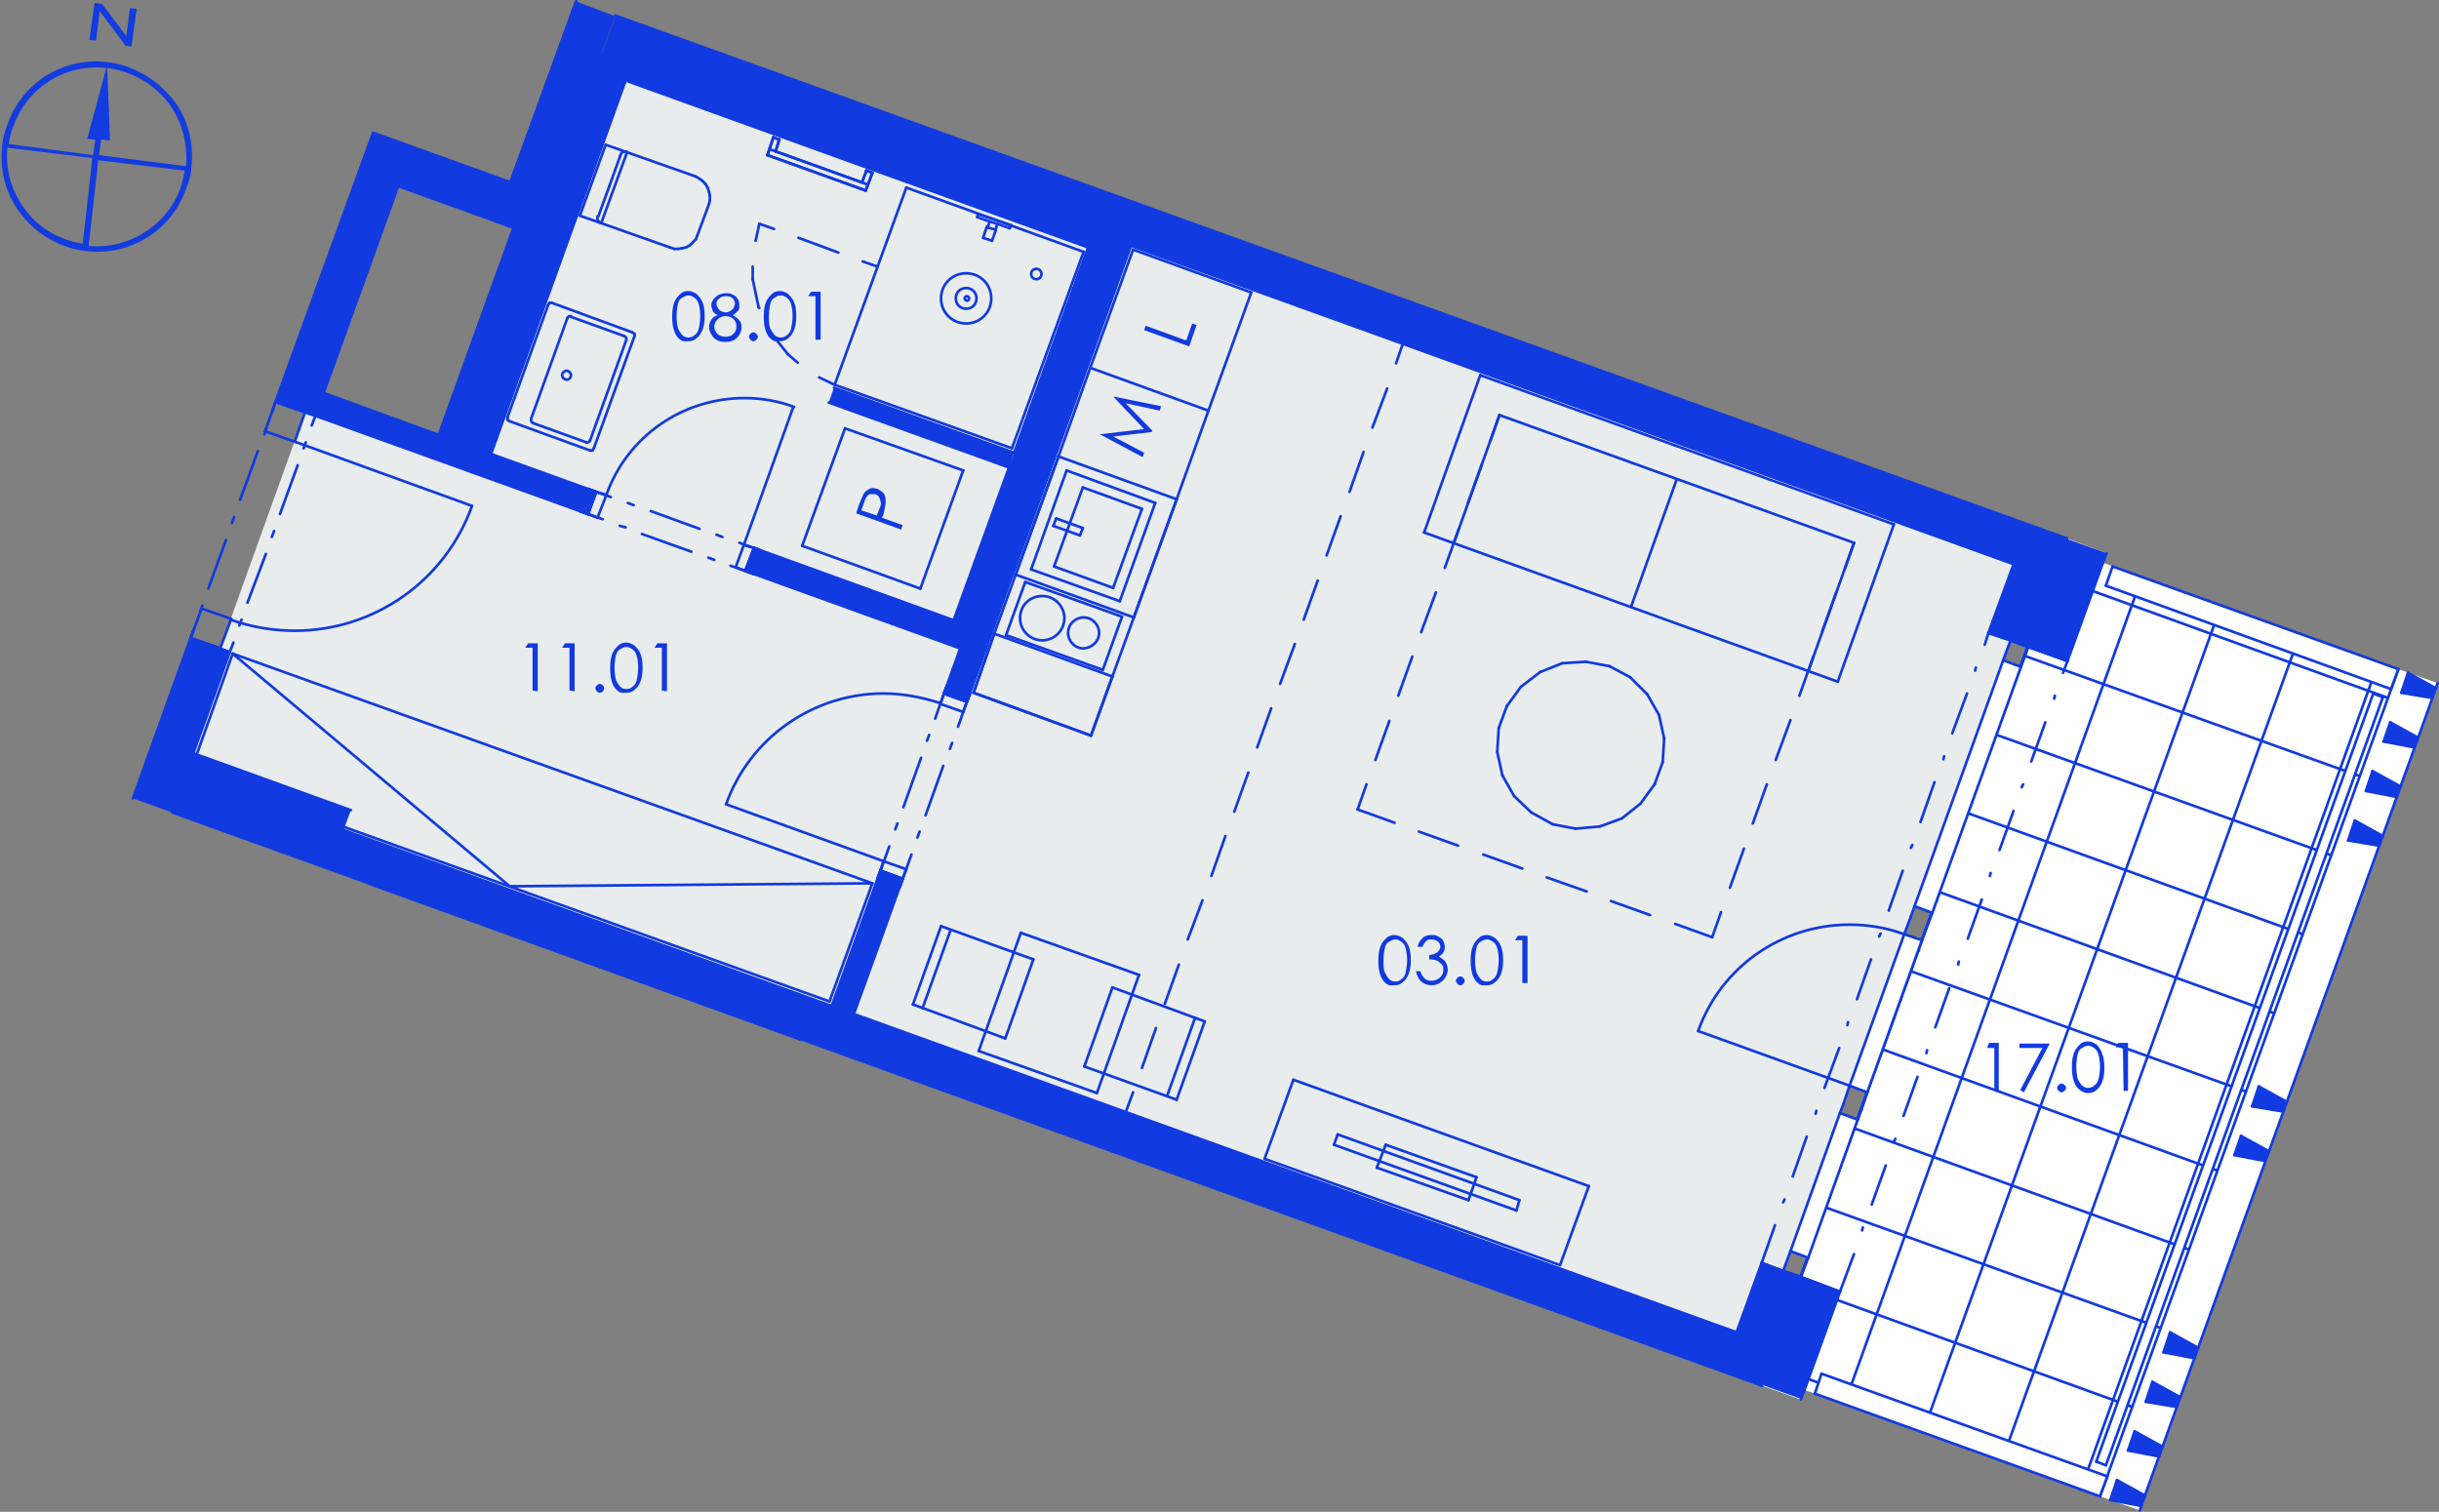 <?xml version="1.0" encoding="utf-8"?>
<!-- Generator: Adobe Illustrator 28.0.0, SVG Export Plug-In . SVG Version: 6.00 Build 0)  -->
<svg version="1.1" id="Layer_1" xmlns="http://www.w3.org/2000/svg" xmlns:xlink="http://www.w3.org/1999/xlink" x="0px" y="0px"
	 viewBox="0 0 330.2 204.7" style="enable-background:new 0 0 330.2 204.7;" xml:space="preserve">
<rect x="0" y="0" width="330.2" height="204.7" fill="#808080" stroke="none"/>
<style type="text/css">
	.st0{fill-rule:evenodd;clip-rule:evenodd;fill:#FFFFFF;}
	.st1{fill-rule:evenodd;clip-rule:evenodd;fill:#D5D5D5;}
	.st2{fill:none;stroke:#113AE0;stroke-width:0.36;stroke-linecap:round;stroke-linejoin:round;stroke-miterlimit:10;}
	.st3{fill-rule:evenodd;clip-rule:evenodd;fill:#E9ECED;}
	.st4{fill-rule:evenodd;clip-rule:evenodd;fill:#113AE0;}
	.st5{fill:#123BE0;}
</style>
<g>
	<polyline class="st0" points="42.7,56.3 130,87.8 112.6,136.2 46.6,112.4 47.5,109.7 26.2,102 42.7,56.3 	"/>
	<polyline class="st1" points="50.5,18 69.1,24.7 50.5,18 	"/>
	<polyline class="st1" points="69.1,24.7 76.1,5.5 78,0.2 69.1,24.7 	"/>
	<line class="st2" x1="78" y1="0.2" x2="69.1" y2="24.7"/>
	<line class="st2" x1="69.1" y1="24.7" x2="50.5" y2="18"/>
	<polyline class="st0" points="111.6,141.9 111.6,141.9 233.2,185.7 111.6,141.9 	"/>
	<polyline class="st0" points="84.7,10.9 147.3,33.5 137.3,61.3 112.9,52.5 112.2,54.5 136.6,63.3 129.1,84 66.5,61.4 84.7,10.9 	
		"/>
	<polyline class="st0" points="153.1,33.3 272.6,76.4 269.2,85.7 272.2,86.7 241.4,172.1 238.5,171 235.1,180.4 115.6,137.3 
		153.1,33.3 	"/>
	<polyline class="st0" points="284.7,76.2 285.2,74.9 284.7,76.2 	"/>
	<polyline class="st0" points="243.8,189.5 244.3,188.2 243.8,189.5 	"/>
	<polyline class="st0" points="245.3,185.5 283.7,78.9 321.1,92.3 282.6,199 245.3,185.5 	"/>
	<polyline class="st3" points="235.1,180.4 25.2,104.7 31.1,88.3 29.8,87.8 41.3,55.8 61.3,63 72.5,32 75.2,32.9 84.1,8.4 
		272.6,76.4 269.2,85.7 272.2,86.7 241.4,172.1 238.5,171 235.1,180.4 	"/>
	<line class="st2" x1="279.8" y1="72.9" x2="238.5" y2="187.6"/>
	<line class="st2" x1="279.8" y1="72.9" x2="238.5" y2="187.6"/>
	<line class="st2" x1="279.8" y1="72.9" x2="238.5" y2="187.6"/>
	<line class="st2" x1="279.8" y1="72.9" x2="238.5" y2="187.6"/>
	<line class="st2" x1="279.8" y1="72.9" x2="238.5" y2="187.6"/>
	<polyline class="st0" points="238.5,187.6 279.8,72.9 285.2,74.9 284.7,76.2 324.7,90.6 284.3,202.6 244.3,188.2 243.8,189.5 
		238.5,187.6 	"/>
	<g>
		<line class="st2" x1="239.5" y1="184.8" x2="284.9" y2="201.2"/>
		<line class="st2" x1="243.4" y1="174.1" x2="288.7" y2="190.5"/>
		<line class="st2" x1="247.2" y1="163.5" x2="292.5" y2="179.8"/>
		<line class="st2" x1="251.1" y1="152.8" x2="296.4" y2="169.2"/>
		<line class="st2" x1="254.9" y1="142.1" x2="300.2" y2="158.5"/>
		<line class="st2" x1="258.7" y1="131.5" x2="304.1" y2="147.8"/>
		<line class="st2" x1="262.6" y1="120.8" x2="307.9" y2="137.2"/>
		<line class="st2" x1="266.4" y1="110.1" x2="311.8" y2="126.5"/>
		<line class="st2" x1="270.3" y1="99.5" x2="315.6" y2="115.8"/>
		<line class="st2" x1="274.1" y1="88.8" x2="319.5" y2="105.1"/>
		<line class="st2" x1="278" y1="78.1" x2="323.3" y2="94.5"/>
		<line class="st2" x1="281.7" y1="201.7" x2="322" y2="89.7"/>
		<line class="st2" x1="271" y1="197.8" x2="311.4" y2="85.8"/>
		<line class="st2" x1="260.3" y1="194" x2="300.7" y2="82"/>
		<line class="st2" x1="249.7" y1="190.1" x2="290" y2="78.1"/>
		<line class="st2" x1="238.5" y1="187.6" x2="279.8" y2="72.9"/>
	</g>
	<line class="st2" x1="279" y1="75.3" x2="279" y2="75.3"/>
	<line class="st2" x1="276.6" y1="82" x2="276.6" y2="82"/>
	<line class="st2" x1="274.2" y1="88.7" x2="274.2" y2="88.7"/>
	<line class="st2" x1="271.8" y1="95.3" x2="271.8" y2="95.3"/>
	<line class="st2" x1="269.4" y1="102" x2="269.4" y2="102"/>
	<line class="st2" x1="267" y1="108.7" x2="267" y2="108.7"/>
	<line class="st2" x1="264.6" y1="115.3" x2="264.6" y2="115.3"/>
	<line class="st2" x1="262.2" y1="122" x2="262.2" y2="122"/>
	<line class="st2" x1="259.8" y1="128.7" x2="259.8" y2="128.7"/>
	<line class="st2" x1="257.4" y1="135.3" x2="257.4" y2="135.3"/>
	<line class="st2" x1="254.9" y1="142" x2="254.9" y2="142"/>
	<line class="st2" x1="252.5" y1="148.7" x2="252.5" y2="148.7"/>
	<line class="st2" x1="250.1" y1="155.3" x2="250.1" y2="155.3"/>
	<line class="st2" x1="247.7" y1="162" x2="247.7" y2="162"/>
	<line class="st2" x1="245.3" y1="168.7" x2="245.3" y2="168.7"/>
	<line class="st2" x1="242.9" y1="175.3" x2="242.9" y2="175.3"/>
	<line class="st2" x1="240.5" y1="182" x2="240.5" y2="182"/>
	<line class="st2" x1="285.9" y1="198.4" x2="285.9" y2="198.4"/>
	<line class="st2" x1="288.3" y1="191.7" x2="288.3" y2="191.7"/>
	<line class="st2" x1="290.7" y1="185" x2="290.7" y2="185"/>
	<line class="st2" x1="293.1" y1="178.4" x2="293.1" y2="178.4"/>
	<line class="st2" x1="295.5" y1="171.7" x2="295.5" y2="171.7"/>
	<line class="st2" x1="297.9" y1="165" x2="297.9" y2="165"/>
	<line class="st2" x1="300.3" y1="158.4" x2="300.3" y2="158.4"/>
	<line class="st2" x1="302.7" y1="151.7" x2="302.7" y2="151.7"/>
	<line class="st2" x1="305.1" y1="145" x2="305.1" y2="145"/>
	<line class="st2" x1="307.5" y1="138.3" x2="307.5" y2="138.3"/>
	<line class="st2" x1="309.9" y1="131.7" x2="309.9" y2="131.7"/>
	<line class="st2" x1="312.3" y1="125" x2="312.3" y2="125"/>
	<line class="st2" x1="314.7" y1="118.4" x2="314.7" y2="118.4"/>
	<line class="st2" x1="317.1" y1="111.7" x2="317.1" y2="111.7"/>
	<line class="st2" x1="319.5" y1="105" x2="319.5" y2="105"/>
	<line class="st2" x1="321.9" y1="98.3" x2="321.9" y2="98.3"/>
	<line class="st2" x1="324.3" y1="91.7" x2="324.3" y2="91.7"/>
	<line class="st2" x1="81.4" y1="7.4" x2="277.9" y2="78.3"/>
	<line class="st2" x1="279.8" y1="72.9" x2="83.3" y2="2.1"/>
	<line class="st2" x1="23.3" y1="110" x2="238.5" y2="187.6"/>
	<line class="st2" x1="240.4" y1="182.3" x2="25.2" y2="104.7"/>
	<line class="st2" x1="50.5" y1="18" x2="55.8" y2="19.9"/>
	<line class="st2" x1="42.7" y1="56.3" x2="41.3" y2="55.8"/>
	<line class="st2" x1="41.3" y1="55.8" x2="37.3" y2="54.4"/>
	<line class="st2" x1="31.1" y1="88.3" x2="29.8" y2="87.8"/>
	<line class="st2" x1="29.8" y1="87.8" x2="25.8" y2="86.4"/>
	<line class="st2" x1="25.2" y1="104.7" x2="31.1" y2="88.3"/>
	<line class="st2" x1="42.7" y1="56.3" x2="53.9" y2="25.2"/>
	<line class="st2" x1="50.5" y1="18" x2="37.3" y2="54.4"/>
	<line class="st2" x1="19.9" y1="102.8" x2="18" y2="108.1"/>
	<line class="st2" x1="25.8" y1="86.4" x2="19.9" y2="102.8"/>
	<line class="st2" x1="31.1" y1="88.3" x2="31.6" y2="87"/>
	<line class="st2" x1="32.4" y1="84.7" x2="32.7" y2="83.9"/>
	<line class="st2" x1="33.5" y1="81.6" x2="36" y2="75"/>
	<line class="st2" x1="36.8" y1="72.7" x2="37.1" y2="71.9"/>
	<line class="st2" x1="37.9" y1="69.6" x2="40.3" y2="63"/>
	<line class="st2" x1="41.1" y1="60.7" x2="41.4" y2="59.9"/>
	<line class="st2" x1="42.2" y1="57.6" x2="42.7" y2="56.3"/>
	<line class="st2" x1="25.8" y1="86.4" x2="26.3" y2="85.1"/>
	<line class="st2" x1="27.1" y1="82.8" x2="27.4" y2="82"/>
	<line class="st2" x1="28.2" y1="79.7" x2="30.6" y2="73.1"/>
	<line class="st2" x1="31.4" y1="70.8" x2="31.7" y2="70"/>
	<line class="st2" x1="32.5" y1="67.7" x2="34.9" y2="61.1"/>
	<line class="st2" x1="35.8" y1="58.8" x2="36" y2="58"/>
	<line class="st2" x1="36.9" y1="55.7" x2="37.3" y2="54.4"/>
	<g>
		<path class="st2" d="M63.9,68.5c-3.6,10.1-13.2,16.9-24,16.9c-2.9,0-5.9-0.5-8.7-1.5"/>
	</g>
	<line class="st2" x1="25.8" y1="86.4" x2="27.3" y2="82.4"/>
	<line class="st2" x1="27.3" y1="82.4" x2="31.3" y2="83.8"/>
	<line class="st2" x1="31.3" y1="83.8" x2="29.8" y2="87.8"/>
	<line class="st2" x1="29.8" y1="87.8" x2="25.8" y2="86.4"/>
	<line class="st2" x1="41.3" y1="55.8" x2="39.9" y2="59.8"/>
	<line class="st2" x1="39.9" y1="59.8" x2="35.9" y2="58.4"/>
	<line class="st2" x1="35.9" y1="58.4" x2="37.3" y2="54.4"/>
	<line class="st2" x1="37.3" y1="54.4" x2="41.3" y2="55.8"/>
	<line class="st2" x1="39.9" y1="59.8" x2="63.9" y2="68.5"/>
	<line class="st2" x1="29.8" y1="87.8" x2="25.8" y2="86.4"/>
	<line class="st2" x1="29.8" y1="87.8" x2="25.8" y2="86.4"/>
	<line class="st2" x1="31.1" y1="88.3" x2="29.8" y2="87.8"/>
	<line class="st2" x1="41.3" y1="55.8" x2="37.3" y2="54.4"/>
	<line class="st2" x1="41.3" y1="55.8" x2="37.3" y2="54.4"/>
	<line class="st2" x1="42.7" y1="56.3" x2="41.3" y2="55.8"/>
	<line class="st2" x1="238.5" y1="187.6" x2="243.8" y2="172.9"/>
	<line class="st2" x1="274.6" y1="87.6" x2="279.8" y2="72.9"/>
	<line class="st2" x1="272.2" y1="86.7" x2="269.2" y2="85.7"/>
	<line class="st2" x1="279.9" y1="89.5" x2="274.6" y2="87.6"/>
	<line class="st2" x1="274.6" y1="87.6" x2="272.2" y2="86.7"/>
	<line class="st2" x1="241.4" y1="172.1" x2="238.5" y2="171"/>
	<line class="st2" x1="249.1" y1="174.9" x2="243.8" y2="172.9"/>
	<line class="st2" x1="243.8" y1="172.9" x2="241.4" y2="172.1"/>
	<line class="st2" x1="243.8" y1="189.5" x2="244.3" y2="188.2"/>
	<line class="st2" x1="244.3" y1="188.2" x2="249.1" y2="174.9"/>
	<line class="st2" x1="279.9" y1="89.5" x2="284.7" y2="76.2"/>
	<line class="st2" x1="284.7" y1="76.2" x2="285.2" y2="74.9"/>
	<line class="st2" x1="272.6" y1="76.4" x2="269.2" y2="85.7"/>
	<line class="st2" x1="238.5" y1="171" x2="235.1" y2="180.4"/>
	<line class="st2" x1="249.1" y1="174.9" x2="251" y2="169.8"/>
	<line class="st2" x1="252.1" y1="166.6" x2="252.2" y2="166.2"/>
	<line class="st2" x1="253.4" y1="163.1" x2="255.3" y2="157.8"/>
	<line class="st2" x1="256.4" y1="154.6" x2="256.6" y2="154.2"/>
	<line class="st2" x1="257.7" y1="151.1" x2="259.6" y2="145.8"/>
	<line class="st2" x1="260.8" y1="142.6" x2="260.9" y2="142.2"/>
	<line class="st2" x1="262" y1="139.1" x2="263.9" y2="133.8"/>
	<line class="st2" x1="265.1" y1="130.6" x2="265.2" y2="130.2"/>
	<line class="st2" x1="266.4" y1="127.1" x2="268.3" y2="121.8"/>
	<line class="st2" x1="269.4" y1="118.6" x2="269.5" y2="118.2"/>
	<line class="st2" x1="270.7" y1="115.1" x2="272.6" y2="109.8"/>
	<line class="st2" x1="273.7" y1="106.6" x2="273.9" y2="106.2"/>
	<line class="st2" x1="275" y1="103.1" x2="276.9" y2="97.8"/>
	<line class="st2" x1="278.1" y1="94.6" x2="278.2" y2="94.2"/>
	<line class="st2" x1="279.3" y1="91.1" x2="279.9" y2="89.5"/>
	<line class="st2" x1="238.5" y1="171" x2="240.3" y2="165.9"/>
	<line class="st2" x1="241.4" y1="162.8" x2="241.6" y2="162.4"/>
	<line class="st2" x1="242.7" y1="159.3" x2="244.6" y2="153.9"/>
	<line class="st2" x1="245.8" y1="150.8" x2="245.9" y2="150.4"/>
	<line class="st2" x1="247" y1="147.3" x2="249" y2="141.9"/>
	<line class="st2" x1="250.1" y1="138.8" x2="250.2" y2="138.4"/>
	<line class="st2" x1="251.4" y1="135.3" x2="253.3" y2="129.9"/>
	<line class="st2" x1="254.4" y1="126.8" x2="254.6" y2="126.4"/>
	<line class="st2" x1="255.7" y1="123.3" x2="257.6" y2="117.9"/>
	<line class="st2" x1="258.7" y1="114.8" x2="258.9" y2="114.4"/>
	<line class="st2" x1="260" y1="111.3" x2="261.9" y2="105.9"/>
	<line class="st2" x1="263.1" y1="102.8" x2="263.2" y2="102.4"/>
	<line class="st2" x1="264.3" y1="99.3" x2="266.3" y2="93.9"/>
	<line class="st2" x1="267.4" y1="90.8" x2="267.5" y2="90.4"/>
	<line class="st2" x1="268.7" y1="87.3" x2="269.2" y2="85.7"/>
	<polyline class="st0" points="242.4,169.4 244.8,170.3 251.5,151.6 249.1,150.7 242.4,169.4 	"/>
	<polyline class="st0" points="250.4,147 252.8,147.9 260.2,127.3 257.8,126.5 250.4,147 	"/>
	<polyline class="st0" points="259.2,122.7 261.6,123.6 273.6,90.3 271.2,89.4 259.2,122.7 	"/>
	<line class="st2" x1="241.4" y1="172.1" x2="242.4" y2="169.4"/>
	<line class="st2" x1="242.4" y1="169.4" x2="244.8" y2="170.3"/>
	<line class="st2" x1="244.8" y1="170.3" x2="243.8" y2="172.9"/>
	<line class="st2" x1="252" y1="150.3" x2="251.5" y2="151.6"/>
	<line class="st2" x1="251.5" y1="151.6" x2="249.1" y2="150.7"/>
	<line class="st2" x1="249.1" y1="150.7" x2="249.6" y2="149.4"/>
	<line class="st2" x1="242.4" y1="169.4" x2="249.1" y2="150.7"/>
	<line class="st2" x1="251.5" y1="151.6" x2="244.8" y2="170.3"/>
	<line class="st2" x1="249.6" y1="149.4" x2="250.4" y2="147"/>
	<line class="st2" x1="250.4" y1="147" x2="252.8" y2="147.9"/>
	<line class="st2" x1="252.8" y1="147.9" x2="252" y2="150.3"/>
	<line class="st2" x1="261.1" y1="124.9" x2="260.2" y2="127.3"/>
	<line class="st2" x1="260.2" y1="127.3" x2="257.8" y2="126.5"/>
	<line class="st2" x1="257.8" y1="126.5" x2="258.7" y2="124.1"/>
	<line class="st2" x1="250.4" y1="147" x2="257.8" y2="126.5"/>
	<line class="st2" x1="260.2" y1="127.3" x2="252.8" y2="147.9"/>
	<line class="st2" x1="250.4" y1="147" x2="229.9" y2="139.6"/>
	<line class="st2" x1="258.7" y1="124.1" x2="259.2" y2="122.7"/>
	<line class="st2" x1="259.2" y1="122.7" x2="261.6" y2="123.6"/>
	<line class="st2" x1="261.6" y1="123.6" x2="261.1" y2="124.9"/>
	<line class="st2" x1="274.6" y1="87.6" x2="273.6" y2="90.3"/>
	<line class="st2" x1="273.6" y1="90.3" x2="271.2" y2="89.4"/>
	<line class="st2" x1="271.2" y1="89.4" x2="272.2" y2="86.7"/>
	<line class="st2" x1="259.2" y1="122.7" x2="271.2" y2="89.4"/>
	<line class="st2" x1="273.6" y1="90.3" x2="261.6" y2="123.6"/>
	<g>
		<path class="st2" d="M229.9,139.6c3.1-8.7,11.3-14.4,20.5-14.4c2.5,0,5,0.4,7.4,1.3"/>
	</g>
	<line class="st2" x1="243.8" y1="172.9" x2="241.4" y2="172.1"/>
	<line class="st2" x1="243.8" y1="172.9" x2="241.4" y2="172.1"/>
	<line class="st2" x1="249.1" y1="174.9" x2="243.8" y2="172.9"/>
	<line class="st2" x1="241.4" y1="172.1" x2="238.5" y2="171"/>
	<line class="st2" x1="274.6" y1="87.6" x2="272.2" y2="86.7"/>
	<line class="st2" x1="274.6" y1="87.6" x2="272.2" y2="86.7"/>
	<line class="st2" x1="279.9" y1="89.5" x2="274.6" y2="87.6"/>
	<line class="st2" x1="272.2" y1="86.7" x2="269.2" y2="85.7"/>
	<polyline class="st0" points="284.3,202.6 324.7,90.6 330,92.5 328.6,96.5 290.6,201.9 289.7,204.5 284.3,202.6 	"/>
	<line class="st2" x1="324.7" y1="90.6" x2="284.3" y2="202.6"/>
	<line class="st2" x1="289.7" y1="204.5" x2="290.6" y2="201.9"/>
	<line class="st2" x1="290.6" y1="201.9" x2="328.6" y2="96.5"/>
	<line class="st2" x1="328.6" y1="96.5" x2="330" y2="92.5"/>
	<line class="st2" x1="122.2" y1="119" x2="121.8" y2="120.1"/>
	<line class="st2" x1="119.2" y1="117.9" x2="118.8" y2="119"/>
	<line class="st2" x1="119.2" y1="117.9" x2="122.2" y2="119"/>
	<line class="st2" x1="130.9" y1="95" x2="131.3" y2="94"/>
	<line class="st2" x1="127.8" y1="93.9" x2="128.2" y2="92.9"/>
	<line class="st2" x1="127.8" y1="93.9" x2="130.9" y2="95"/>
	<line class="st2" x1="150.1" y1="32.2" x2="131.1" y2="84.7"/>
	<line class="st2" x1="130" y1="87.8" x2="127.8" y2="93.9"/>
	<line class="st2" x1="119.2" y1="117.9" x2="112.6" y2="136.2"/>
	<line class="st2" x1="115.6" y1="137.3" x2="122.2" y2="119"/>
	<line class="st2" x1="130.9" y1="95" x2="153.1" y2="33.3"/>
	<line class="st2" x1="127.8" y1="93.9" x2="126.6" y2="97.3"/>
	<line class="st2" x1="125.8" y1="99.5" x2="125.5" y2="100.3"/>
	<line class="st2" x1="124.7" y1="102.6" x2="122.3" y2="109.3"/>
	<line class="st2" x1="121.5" y1="111.5" x2="121.2" y2="112.3"/>
	<line class="st2" x1="120.4" y1="114.6" x2="119.2" y2="117.9"/>
	<line class="st2" x1="130.9" y1="95" x2="129.7" y2="98.4"/>
	<line class="st2" x1="128.9" y1="100.6" x2="128.6" y2="101.4"/>
	<line class="st2" x1="127.7" y1="103.7" x2="125.3" y2="110.4"/>
	<line class="st2" x1="124.5" y1="112.6" x2="124.2" y2="113.4"/>
	<line class="st2" x1="123.4" y1="115.7" x2="122.2" y2="119"/>
	<g>
		<path class="st2" d="M98.3,108.9c3.2-9,11.8-15,21.3-15c2.6,0,5.2,0.5,7.7,1.3"/>
	</g>
	<line class="st2" x1="130.9" y1="95" x2="130.4" y2="96.4"/>
	<line class="st2" x1="130.4" y1="96.4" x2="127.3" y2="95.3"/>
	<line class="st2" x1="127.3" y1="95.3" x2="127.8" y2="93.9"/>
	<line class="st2" x1="127.8" y1="93.9" x2="130.9" y2="95"/>
	<line class="st2" x1="119.2" y1="117.9" x2="119.6" y2="116.6"/>
	<line class="st2" x1="119.6" y1="116.6" x2="122.7" y2="117.7"/>
	<line class="st2" x1="122.7" y1="117.7" x2="122.2" y2="119"/>
	<line class="st2" x1="122.2" y1="119" x2="119.2" y2="117.9"/>
	<line class="st2" x1="119.6" y1="116.6" x2="98.3" y2="108.9"/>
	<line class="st2" x1="127.8" y1="93.9" x2="130.9" y2="95"/>
	<line class="st2" x1="127.8" y1="93.9" x2="130.9" y2="95"/>
	<line class="st2" x1="127.8" y1="93.9" x2="128.2" y2="92.9"/>
	<line class="st2" x1="127.8" y1="93.9" x2="128.2" y2="92.9"/>
	<line class="st2" x1="130.9" y1="95" x2="131.3" y2="94"/>
	<line class="st2" x1="130.9" y1="95" x2="131.3" y2="94"/>
	<line class="st2" x1="119.2" y1="117.9" x2="122.2" y2="119"/>
	<line class="st2" x1="119.2" y1="117.9" x2="122.2" y2="119"/>
	<line class="st2" x1="119.2" y1="117.9" x2="118.8" y2="119"/>
	<line class="st2" x1="119.2" y1="117.9" x2="118.8" y2="119"/>
	<line class="st2" x1="122.2" y1="119" x2="121.8" y2="120.1"/>
	<line class="st2" x1="122.2" y1="119" x2="121.8" y2="120.1"/>
	<line class="st2" x1="100.9" y1="77.3" x2="102" y2="77.7"/>
	<line class="st2" x1="102.1" y1="74.2" x2="103.1" y2="74.6"/>
	<line class="st2" x1="102.1" y1="74.2" x2="100.9" y2="77.3"/>
	<line class="st2" x1="79.6" y1="69.6" x2="78.5" y2="69.2"/>
	<line class="st2" x1="80.7" y1="66.6" x2="79.6" y2="66.2"/>
	<line class="st2" x1="80.7" y1="66.6" x2="79.6" y2="69.6"/>
	<line class="st2" x1="42.7" y1="56.3" x2="79.6" y2="69.6"/>
	<line class="st2" x1="100.9" y1="77.3" x2="130" y2="87.8"/>
	<line class="st2" x1="131.1" y1="84.7" x2="102.1" y2="74.2"/>
	<line class="st2" x1="80.7" y1="66.6" x2="62.4" y2="60"/>
	<line class="st2" x1="59.4" y1="58.9" x2="43.8" y2="53.2"/>
	<line class="st2" x1="80.7" y1="66.6" x2="82.7" y2="67.3"/>
	<line class="st2" x1="85" y1="68.1" x2="85.8" y2="68.4"/>
	<line class="st2" x1="88.1" y1="69.2" x2="94.7" y2="71.6"/>
	<line class="st2" x1="97" y1="72.4" x2="97.8" y2="72.7"/>
	<line class="st2" x1="100.1" y1="73.5" x2="102.1" y2="74.2"/>
	<line class="st2" x1="79.6" y1="69.6" x2="81.6" y2="70.3"/>
	<line class="st2" x1="83.9" y1="71.2" x2="84.7" y2="71.4"/>
	<line class="st2" x1="86.9" y1="72.3" x2="93.6" y2="74.7"/>
	<line class="st2" x1="95.9" y1="75.5" x2="96.7" y2="75.8"/>
	<line class="st2" x1="98.9" y1="76.6" x2="100.9" y2="77.3"/>
	<g>
		<path class="st2" d="M82.1,67c2.8-7.9,10.3-13.1,18.7-13.1c2.3,0,4.6,0.4,6.7,1.2"/>
	</g>
	<line class="st2" x1="79.6" y1="69.6" x2="80.9" y2="70.1"/>
	<line class="st2" x1="80.9" y1="70.1" x2="82.1" y2="67"/>
	<line class="st2" x1="82.1" y1="67" x2="80.7" y2="66.6"/>
	<line class="st2" x1="80.7" y1="66.6" x2="79.6" y2="69.6"/>
	<line class="st2" x1="102.1" y1="74.2" x2="100.7" y2="73.8"/>
	<line class="st2" x1="100.7" y1="73.8" x2="99.6" y2="76.8"/>
	<line class="st2" x1="99.6" y1="76.8" x2="100.9" y2="77.3"/>
	<line class="st2" x1="100.9" y1="77.3" x2="102.1" y2="74.2"/>
	<line class="st2" x1="100.7" y1="73.8" x2="107.4" y2="55.1"/>
	<line class="st2" x1="80.7" y1="66.6" x2="79.6" y2="69.6"/>
	<line class="st2" x1="80.7" y1="66.6" x2="79.6" y2="69.6"/>
	<line class="st2" x1="80.7" y1="66.6" x2="79.6" y2="66.2"/>
	<line class="st2" x1="80.7" y1="66.6" x2="79.6" y2="66.2"/>
	<line class="st2" x1="79.6" y1="69.6" x2="78.5" y2="69.2"/>
	<line class="st2" x1="79.6" y1="69.6" x2="78.5" y2="69.2"/>
	<line class="st2" x1="102.1" y1="74.2" x2="100.9" y2="77.3"/>
	<line class="st2" x1="102.1" y1="74.2" x2="100.9" y2="77.3"/>
	<line class="st2" x1="102.1" y1="74.2" x2="103.1" y2="74.6"/>
	<line class="st2" x1="102.1" y1="74.2" x2="103.1" y2="74.6"/>
	<line class="st2" x1="100.9" y1="77.3" x2="102" y2="77.7"/>
	<line class="st2" x1="100.9" y1="77.3" x2="102" y2="77.7"/>
	<line class="st2" x1="131.1" y1="84.7" x2="150.1" y2="32.2"/>
	<line class="st2" x1="147.3" y1="33.5" x2="137.3" y2="61.3"/>
	<line class="st2" x1="136.6" y1="63.3" x2="129.1" y2="84"/>
	<line class="st2" x1="148.1" y1="31.5" x2="85.4" y2="8.9"/>
	<line class="st2" x1="84.7" y1="10.9" x2="147.3" y2="33.5"/>
	<line class="st2" x1="69.5" y1="30.9" x2="59.4" y2="58.9"/>
	<line class="st2" x1="62.4" y1="60" x2="72.5" y2="32"/>
	<line class="st2" x1="81.4" y1="7.4" x2="62.4" y2="60"/>
	<line class="st2" x1="66.5" y1="61.4" x2="84.7" y2="10.9"/>
	<line class="st2" x1="137.3" y1="61.3" x2="112.9" y2="52.5"/>
	<line class="st2" x1="112.2" y1="54.5" x2="136.6" y2="63.3"/>
	<line class="st2" x1="108.5" y1="140.8" x2="50.4" y2="119.8"/>
	<polyline class="st0" points="284.3,202.6 245.7,188.7 246.6,186 285.3,199.9 284.3,202.6 	"/>
	<line class="st2" x1="245.7" y1="188.7" x2="284.3" y2="202.6"/>
	<line class="st2" x1="285.3" y1="199.9" x2="284.3" y2="202.6"/>
	<line class="st2" x1="285.3" y1="199.9" x2="246.6" y2="186"/>
	<line class="st2" x1="246.6" y1="186" x2="245.7" y2="188.7"/>
	<polyline class="st0" points="285.1,79.3 286,76.7 324.7,90.6 323.7,93.3 285.1,79.3 	"/>
	<line class="st2" x1="285.1" y1="79.3" x2="323.7" y2="93.3"/>
	<line class="st2" x1="324.7" y1="90.6" x2="323.7" y2="93.3"/>
	<line class="st2" x1="324.7" y1="90.6" x2="286" y2="76.7"/>
	<line class="st2" x1="286" y1="76.7" x2="285.1" y2="79.3"/>
	<line class="st2" x1="290.4" y1="202.5" x2="286.6" y2="200.4"/>
	<line class="st2" x1="286.6" y1="200.4" x2="285.7" y2="203.1"/>
	<line class="st2" x1="285.7" y1="203.1" x2="289.9" y2="203.9"/>
	<line class="st2" x1="292.8" y1="195.9" x2="289" y2="193.8"/>
	<line class="st2" x1="289" y1="193.8" x2="288.1" y2="196.4"/>
	<line class="st2" x1="288.1" y1="196.4" x2="292.3" y2="197.2"/>
	<line class="st2" x1="295.2" y1="189.2" x2="291.4" y2="187.1"/>
	<line class="st2" x1="291.4" y1="187.1" x2="290.5" y2="189.8"/>
	<line class="st2" x1="290.5" y1="189.8" x2="294.7" y2="190.5"/>
	<line class="st2" x1="297.6" y1="182.5" x2="293.8" y2="180.4"/>
	<line class="st2" x1="293.8" y1="180.4" x2="292.9" y2="183.1"/>
	<line class="st2" x1="292.9" y1="183.1" x2="297.1" y2="183.9"/>
	<line class="st2" x1="307.2" y1="155.9" x2="303.4" y2="153.8"/>
	<line class="st2" x1="303.4" y1="153.8" x2="302.5" y2="156.4"/>
	<line class="st2" x1="302.5" y1="156.4" x2="306.7" y2="157.2"/>
	<line class="st2" x1="329.8" y1="93.2" x2="326" y2="91.1"/>
	<line class="st2" x1="326" y1="91.1" x2="325.1" y2="93.8"/>
	<line class="st2" x1="325.1" y1="93.8" x2="329.3" y2="94.5"/>
	<line class="st2" x1="327.4" y1="99.9" x2="323.6" y2="97.8"/>
	<line class="st2" x1="323.6" y1="97.8" x2="322.7" y2="100.4"/>
	<line class="st2" x1="322.7" y1="100.4" x2="326.9" y2="101.2"/>
	<line class="st2" x1="325" y1="106.5" x2="321.2" y2="104.4"/>
	<line class="st2" x1="321.2" y1="104.4" x2="320.3" y2="107.1"/>
	<line class="st2" x1="320.3" y1="107.1" x2="324.5" y2="107.9"/>
	<line class="st2" x1="322.6" y1="113.2" x2="318.8" y2="111.1"/>
	<line class="st2" x1="318.8" y1="111.1" x2="317.9" y2="113.8"/>
	<line class="st2" x1="317.9" y1="113.8" x2="322.1" y2="114.5"/>
	<line class="st2" x1="309.6" y1="149.2" x2="305.8" y2="147.1"/>
	<line class="st2" x1="305.8" y1="147.1" x2="304.9" y2="149.8"/>
	<line class="st2" x1="304.9" y1="149.8" x2="309.1" y2="150.5"/>
	<polyline class="st0" points="322.6,94.4 285.1,198.4 283.8,197.9 321.3,93.9 322.6,94.4 	"/>
	<line class="st2" x1="322.6" y1="94.4" x2="321.3" y2="93.9"/>
	<line class="st2" x1="321.3" y1="93.9" x2="283.8" y2="197.9"/>
	<line class="st2" x1="283.8" y1="197.9" x2="285.1" y2="198.4"/>
	<line class="st2" x1="285.1" y1="198.4" x2="322.6" y2="94.4"/>
	<line class="st2" x1="156.4" y1="68.1" x2="151.6" y2="81.4"/>
	<line class="st2" x1="151.6" y1="81.4" x2="139.6" y2="77.1"/>
	<line class="st2" x1="139.6" y1="77.1" x2="144.4" y2="63.7"/>
	<line class="st2" x1="144.4" y1="63.7" x2="156.4" y2="68.1"/>
	<line class="st2" x1="159.3" y1="67.6" x2="153.5" y2="83.6"/>
	<line class="st2" x1="153.5" y1="83.6" x2="137.5" y2="77.8"/>
	<line class="st2" x1="137.5" y1="77.8" x2="143.3" y2="61.8"/>
	<line class="st2" x1="143.3" y1="61.8" x2="159.3" y2="67.6"/>
	<line class="st2" x1="159.3" y1="67.6" x2="153.5" y2="83.6"/>
	<line class="st2" x1="137.5" y1="77.8" x2="143.3" y2="61.8"/>
	<line class="st2" x1="154.6" y1="68.9" x2="150.7" y2="79.6"/>
	<line class="st2" x1="150.7" y1="79.6" x2="142.7" y2="76.7"/>
	<line class="st2" x1="142.7" y1="76.7" x2="146.6" y2="66"/>
	<line class="st2" x1="146.6" y1="66" x2="154.6" y2="68.9"/>
	<line class="st2" x1="146.6" y1="71.5" x2="146.2" y2="72.5"/>
	<line class="st2" x1="146.2" y1="72.5" x2="142.6" y2="71.2"/>
	<line class="st2" x1="142.6" y1="71.2" x2="143" y2="70.2"/>
	<line class="st2" x1="143" y1="70.2" x2="146.6" y2="71.5"/>
	<line class="st2" x1="163.6" y1="55.6" x2="159.3" y2="67.6"/>
	<line class="st2" x1="147.6" y1="49.8" x2="143.3" y2="61.8"/>
	<line class="st2" x1="163.6" y1="55.6" x2="169.4" y2="39.6"/>
	<line class="st2" x1="169.4" y1="39.6" x2="153.4" y2="33.8"/>
	<line class="st2" x1="153.4" y1="33.8" x2="147.6" y2="49.8"/>
	<line class="st2" x1="147.6" y1="49.8" x2="163.6" y2="55.6"/>
	<line class="st2" x1="215.1" y1="160.6" x2="175.1" y2="146.2"/>
	<line class="st2" x1="175.1" y1="146.2" x2="171.2" y2="156.9"/>
	<line class="st2" x1="171.2" y1="156.9" x2="211.2" y2="171.3"/>
	<line class="st2" x1="211.2" y1="171.3" x2="215.1" y2="160.6"/>
	<line class="st2" x1="151.9" y1="83.5" x2="149.3" y2="90.7"/>
	<line class="st2" x1="149.3" y1="90.7" x2="136.2" y2="86"/>
	<line class="st2" x1="136.2" y1="86" x2="138.8" y2="78.8"/>
	<line class="st2" x1="138.8" y1="78.8" x2="151.9" y2="83.5"/>
	<g>
		<path class="st2" d="M144.1,83.7c0-1.6-1.3-3-3-3s-3,1.3-3,3c0,1.6,1.3,3,3,3S144.1,85.3,144.1,83.7"/>
	</g>
	<g>
		<path class="st2" d="M148.8,85.7c0-1.1-0.9-2.1-2.1-2.1c-1.1,0-2.1,0.9-2.1,2.1c0,1.1,0.9,2.1,2.1,2.1
			C147.9,87.7,148.8,86.8,148.8,85.7"/>
	</g>
	<line class="st2" x1="153.5" y1="83.6" x2="150.6" y2="91.6"/>
	<line class="st2" x1="137.5" y1="77.8" x2="134.6" y2="85.8"/>
	<line class="st2" x1="136.1" y1="140.6" x2="139.9" y2="129.9"/>
	<line class="st2" x1="139.9" y1="129.9" x2="127.4" y2="125.4"/>
	<line class="st2" x1="127.4" y1="125.4" x2="123.6" y2="136"/>
	<line class="st2" x1="123.6" y1="136" x2="136.1" y2="140.6"/>
	<line class="st2" x1="146.8" y1="144.4" x2="150.6" y2="133.7"/>
	<line class="st2" x1="150.6" y1="133.7" x2="163.1" y2="138.3"/>
	<line class="st2" x1="163.1" y1="138.3" x2="159.3" y2="148.9"/>
	<line class="st2" x1="159.3" y1="148.9" x2="146.8" y2="144.4"/>
	<line class="st2" x1="148.5" y1="148" x2="154.2" y2="132"/>
	<line class="st2" x1="154.2" y1="132" x2="138.2" y2="126.3"/>
	<line class="st2" x1="138.2" y1="126.3" x2="132.5" y2="142.3"/>
	<line class="st2" x1="132.5" y1="142.3" x2="148.5" y2="148"/>
	<line class="st2" x1="124.9" y1="136.5" x2="128.7" y2="125.9"/>
	<line class="st2" x1="158" y1="148.4" x2="161.8" y2="137.8"/>
	<line class="st2" x1="118.1" y1="119.6" x2="31.5" y2="88.5"/>
	<line class="st2" x1="31.5" y1="88.5" x2="25.8" y2="104.5"/>
	<line class="st2" x1="25.8" y1="104.5" x2="112.3" y2="135.6"/>
	<line class="st2" x1="112.3" y1="135.6" x2="118.1" y2="119.6"/>
	<line class="st2" x1="31.5" y1="88.5" x2="69" y2="120"/>
	<line class="st2" x1="69" y1="120" x2="118.1" y2="119.6"/>
	<line class="st2" x1="146.7" y1="34.1" x2="137" y2="60.7"/>
	<line class="st2" x1="137" y1="60.7" x2="113" y2="52.1"/>
	<line class="st2" x1="113" y1="52.1" x2="122.7" y2="25.4"/>
	<line class="st2" x1="122.7" y1="25.4" x2="146.7" y2="34.1"/>
	<g>
		<path class="st2" d="M141,37.1c0-0.4-0.3-0.7-0.7-0.7s-0.7,0.3-0.7,0.7s0.3,0.7,0.7,0.7S141,37.5,141,37.1"/>
	</g>
	<line class="st2" x1="136.9" y1="30.5" x2="136.7" y2="30.9"/>
	<line class="st2" x1="136.7" y1="30.9" x2="135" y2="30.3"/>
	<line class="st2" x1="135" y1="30.3" x2="134.8" y2="31.1"/>
	<line class="st2" x1="134.8" y1="31.1" x2="134.8" y2="31.2"/>
	<line class="st2" x1="134.8" y1="31.2" x2="134.3" y2="32.6"/>
	<line class="st2" x1="134.3" y1="32.6" x2="133.1" y2="32.2"/>
	<line class="st2" x1="133.1" y1="32.2" x2="133.6" y2="30.7"/>
	<line class="st2" x1="133.6" y1="30.7" x2="133.7" y2="30.8"/>
	<line class="st2" x1="133.7" y1="30.8" x2="134" y2="30"/>
	<line class="st2" x1="134" y1="30" x2="132.3" y2="29.4"/>
	<line class="st2" x1="132.3" y1="29.4" x2="132.4" y2="29"/>
	<line class="st2" x1="132.4" y1="29" x2="136.9" y2="30.5"/>
	<line class="st2" x1="135" y1="30.3" x2="134" y2="30"/>
	<line class="st2" x1="134.8" y1="31.1" x2="133.7" y2="30.8"/>
	<g>
		<path class="st2" d="M134.2,40.4c0-1.9-1.5-3.4-3.4-3.4s-3.4,1.5-3.4,3.4s1.5,3.4,3.4,3.4C132.7,43.8,134.2,42.3,134.2,40.4"/>
	</g>
	<g>
		<path class="st2" d="M132.2,40.4c0-0.8-0.6-1.4-1.4-1.4c-0.8,0-1.4,0.6-1.4,1.4c0,0.8,0.6,1.4,1.4,1.4
			C131.6,41.8,132.2,41.2,132.2,40.4"/>
	</g>
	<g>
		<path class="st2" d="M131.2,40.4c0-0.2-0.2-0.3-0.3-0.3c-0.2,0-0.3,0.2-0.3,0.3c0,0.2,0.2,0.3,0.3,0.3
			C131,40.8,131.2,40.6,131.2,40.4"/>
	</g>
	<line class="st2" x1="68.7" y1="56.5" x2="74.2" y2="41.3"/>
	<line class="st2" x1="74.2" y1="41.3" x2="74.4" y2="41"/>
	<line class="st2" x1="74.4" y1="41" x2="74.7" y2="41"/>
	<line class="st2" x1="74.7" y1="41" x2="85.6" y2="45"/>
	<line class="st2" x1="85.6" y1="45" x2="85.9" y2="45.2"/>
	<line class="st2" x1="85.9" y1="45.2" x2="85.9" y2="45.5"/>
	<line class="st2" x1="85.9" y1="45.5" x2="80.4" y2="60.7"/>
	<line class="st2" x1="80.4" y1="60.7" x2="80.2" y2="61"/>
	<line class="st2" x1="80.2" y1="61" x2="79.9" y2="61"/>
	<line class="st2" x1="79.9" y1="61" x2="68.9" y2="57"/>
	<line class="st2" x1="68.9" y1="57" x2="68.7" y2="56.8"/>
	<line class="st2" x1="68.7" y1="56.8" x2="68.7" y2="56.5"/>
	<line class="st2" x1="71.9" y1="56.7" x2="76.8" y2="43.1"/>
	<line class="st2" x1="77.3" y1="42.9" x2="84.5" y2="45.5"/>
	<line class="st2" x1="84.8" y1="46" x2="79.9" y2="59.6"/>
	<line class="st2" x1="79.4" y1="59.9" x2="72.2" y2="57.3"/>
	<g>
		<path class="st2" d="M76.8,43.1c0.1-0.2,0.2-0.3,0.4-0.3h0.1"/>
	</g>
	<g>
		<path class="st2" d="M84.5,45.5c0.2,0.1,0.3,0.2,0.3,0.4V46"/>
	</g>
	<g>
		<path class="st2" d="M79.9,59.6c-0.1,0.2-0.2,0.3-0.4,0.3c-0.1,0-0.1,0-0.1,0"/>
	</g>
	<g>
		<path class="st2" d="M72.2,57.3c-0.2-0.1-0.3-0.2-0.3-0.4v-0.1"/>
	</g>
	<g>
		<path class="st2" d="M77.3,50.8c0-0.3-0.3-0.6-0.6-0.6c-0.3,0-0.6,0.3-0.6,0.6s0.3,0.6,0.6,0.6C77.1,51.4,77.3,51.1,77.3,50.8"/>
	</g>
	<line class="st2" x1="108.6" y1="73.9" x2="124.6" y2="79.7"/>
	<line class="st2" x1="124.6" y1="79.7" x2="130.4" y2="63.7"/>
	<line class="st2" x1="130.4" y1="63.7" x2="114.4" y2="58"/>
	<line class="st2" x1="114.4" y1="58" x2="108.6" y2="73.9"/>
	<line class="st2" x1="104.7" y1="18.6" x2="103.9" y2="21"/>
	<line class="st2" x1="103.9" y1="21" x2="117.2" y2="25.8"/>
	<line class="st2" x1="117.2" y1="25.8" x2="118.1" y2="23.4"/>
	<line class="st2" x1="118.1" y1="23.4" x2="117.3" y2="23.1"/>
	<line class="st2" x1="117.3" y1="23.1" x2="116.7" y2="24.7"/>
	<line class="st2" x1="116.7" y1="24.7" x2="105" y2="20.5"/>
	<line class="st2" x1="105" y1="20.5" x2="105.5" y2="18.9"/>
	<line class="st2" x1="105.5" y1="18.9" x2="104.7" y2="18.6"/>
	<line class="st2" x1="104.7" y1="18.6" x2="103.9" y2="21"/>
	<line class="st2" x1="118.1" y1="23.4" x2="117.2" y2="25.8"/>
	<line class="st2" x1="105.5" y1="18.9" x2="105" y2="20.5"/>
	<line class="st2" x1="117.3" y1="23.1" x2="116.7" y2="24.7"/>
	<line class="st2" x1="103.9" y1="21" x2="117.2" y2="25.8"/>
	<line class="st2" x1="104.2" y1="20.2" x2="117.5" y2="25"/>
	<line class="st2" x1="104.7" y1="18.6" x2="105.5" y2="18.9"/>
	<line class="st2" x1="117.3" y1="23.1" x2="118.1" y2="23.4"/>
	<line class="st2" x1="94.4" y1="31.9" x2="94.2" y2="32.4"/>
	<line class="st2" x1="94.2" y1="32.4" x2="93.8" y2="32.8"/>
	<line class="st2" x1="93.8" y1="32.8" x2="93.4" y2="33.2"/>
	<line class="st2" x1="93.4" y1="33.2" x2="92.9" y2="33.5"/>
	<line class="st2" x1="92.9" y1="33.5" x2="92.4" y2="33.6"/>
	<line class="st2" x1="92.4" y1="33.6" x2="91.8" y2="33.7"/>
	<line class="st2" x1="91.8" y1="33.7" x2="91.3" y2="33.7"/>
	<line class="st2" x1="91.3" y1="33.7" x2="90.7" y2="33.5"/>
	<line class="st2" x1="90.7" y1="33.5" x2="78.5" y2="29.2"/>
	<line class="st2" x1="78.5" y1="29.2" x2="82" y2="19.6"/>
	<line class="st2" x1="82" y1="19.6" x2="94.2" y2="23.9"/>
	<line class="st2" x1="94.2" y1="23.9" x2="94.7" y2="24.2"/>
	<line class="st2" x1="94.7" y1="24.2" x2="95.1" y2="24.5"/>
	<line class="st2" x1="95.1" y1="24.5" x2="95.5" y2="24.9"/>
	<line class="st2" x1="95.5" y1="24.9" x2="95.8" y2="25.4"/>
	<line class="st2" x1="95.8" y1="25.4" x2="96" y2="26"/>
	<line class="st2" x1="96" y1="26" x2="96.1" y2="26.5"/>
	<line class="st2" x1="96.1" y1="26.5" x2="96.1" y2="27.1"/>
	<line class="st2" x1="96.1" y1="27.1" x2="96" y2="27.6"/>
	<line class="st2" x1="96" y1="27.6" x2="94.4" y2="31.9"/>
	<line class="st2" x1="82.5" y1="25.2" x2="84" y2="21"/>
	<line class="st2" x1="84.9" y1="20.6" x2="81.4" y2="30.2"/>
	<line class="st2" x1="81" y1="29.3" x2="82.5" y2="25.2"/>
	<g>
		<path class="st2" d="M84,21L84,21c0.1-0.4,0.5-0.6,0.9-0.4"/>
	</g>
	<g>
		<path class="st2" d="M81.4,30.2c-0.4-0.1-0.6-0.5-0.5-0.9"/>
	</g>
	<line class="st2" x1="192.8" y1="72.1" x2="248.8" y2="92.3"/>
	<line class="st2" x1="248.8" y1="92.3" x2="256.4" y2="71"/>
	<line class="st2" x1="256.4" y1="71" x2="200.4" y2="50.8"/>
	<line class="st2" x1="200.4" y1="50.8" x2="192.8" y2="72.1"/>
	<line class="st2" x1="196.8" y1="73.6" x2="203" y2="56.2"/>
	<line class="st2" x1="244.8" y1="90.9" x2="251" y2="73.5"/>
	<line class="st2" x1="203" y1="56.2" x2="251" y2="73.5"/>
	<line class="st2" x1="220.8" y1="82.2" x2="227" y2="64.9"/>
	<line class="st2" x1="199.9" y1="159.4" x2="187.6" y2="155"/>
	<line class="st2" x1="187.6" y1="155" x2="186.4" y2="158.1"/>
	<line class="st2" x1="186.4" y1="158.1" x2="198.8" y2="162.5"/>
	<line class="st2" x1="198.8" y1="162.5" x2="199.9" y2="159.4"/>
	<line class="st2" x1="205.7" y1="162.5" x2="181.1" y2="153.6"/>
	<line class="st2" x1="181.1" y1="153.6" x2="180.6" y2="155"/>
	<line class="st2" x1="180.6" y1="155" x2="205.3" y2="163.9"/>
	<line class="st2" x1="205.3" y1="163.9" x2="205.7" y2="162.5"/>
	<line class="st2" x1="217.9" y1="90.2" x2="214.7" y2="89.6"/>
	<line class="st2" x1="214.7" y1="89.6" x2="211.5" y2="89.8"/>
	<line class="st2" x1="211.5" y1="89.8" x2="208.5" y2="91"/>
	<line class="st2" x1="208.5" y1="91" x2="205.9" y2="93"/>
	<line class="st2" x1="205.9" y1="93" x2="204" y2="95.6"/>
	<line class="st2" x1="204" y1="95.6" x2="202.9" y2="98.6"/>
	<line class="st2" x1="202.9" y1="98.6" x2="202.7" y2="101.8"/>
	<line class="st2" x1="202.7" y1="101.8" x2="203.4" y2="105"/>
	<line class="st2" x1="203.4" y1="105" x2="205" y2="107.8"/>
	<line class="st2" x1="205" y1="107.8" x2="207.3" y2="110"/>
	<line class="st2" x1="207.3" y1="110" x2="210.2" y2="111.6"/>
	<line class="st2" x1="210.2" y1="111.6" x2="213.3" y2="112.2"/>
	<line class="st2" x1="213.3" y1="112.2" x2="216.6" y2="111.9"/>
	<line class="st2" x1="216.6" y1="111.9" x2="219.6" y2="110.8"/>
	<line class="st2" x1="219.6" y1="110.8" x2="222.1" y2="108.8"/>
	<line class="st2" x1="222.1" y1="108.8" x2="224" y2="106.2"/>
	<line class="st2" x1="224" y1="106.2" x2="225.1" y2="103.2"/>
	<line class="st2" x1="225.1" y1="103.2" x2="225.3" y2="100"/>
	<line class="st2" x1="225.3" y1="100" x2="224.6" y2="96.8"/>
	<line class="st2" x1="224.6" y1="96.8" x2="223" y2="94"/>
	<line class="st2" x1="223" y1="94" x2="220.7" y2="91.7"/>
	<line class="st2" x1="220.7" y1="91.7" x2="217.9" y2="90.2"/>
	<line class="st2" x1="150.6" y1="91.6" x2="147.7" y2="99.6"/>
	<line class="st2" x1="147.7" y1="99.6" x2="131.8" y2="93.8"/>
	<line class="st2" x1="131.8" y1="93.8" x2="134.6" y2="85.8"/>
	<line class="st2" x1="134.6" y1="85.8" x2="150.6" y2="91.6"/>
	<line class="st2" x1="150.6" y1="91.6" x2="147.7" y2="99.6"/>
	<line class="st2" x1="147.7" y1="99.6" x2="131.8" y2="93.8"/>
	<line class="st2" x1="131.8" y1="93.8" x2="134.6" y2="85.8"/>
	<line class="st2" x1="183.8" y1="109.6" x2="185" y2="106.2"/>
	<line class="st2" x1="186.2" y1="102.9" x2="188.1" y2="97.6"/>
	<line class="st2" x1="189.3" y1="94.2" x2="191.2" y2="88.9"/>
	<line class="st2" x1="192.4" y1="85.6" x2="194.4" y2="80.2"/>
	<line class="st2" x1="195.6" y1="76.9" x2="197.5" y2="71.6"/>
	<line class="st2" x1="198.7" y1="68.2" x2="200.6" y2="62.9"/>
	<line class="st2" x1="201.8" y1="59.6" x2="203" y2="56.2"/>
	<line class="st2" x1="231.8" y1="126.9" x2="233" y2="123.5"/>
	<line class="st2" x1="234.2" y1="120.2" x2="236.1" y2="114.9"/>
	<line class="st2" x1="237.3" y1="111.5" x2="239.2" y2="106.2"/>
	<line class="st2" x1="240.4" y1="102.9" x2="242.4" y2="97.5"/>
	<line class="st2" x1="243.6" y1="94.2" x2="245.5" y2="88.9"/>
	<line class="st2" x1="246.7" y1="85.5" x2="248.6" y2="80.2"/>
	<line class="st2" x1="249.8" y1="76.9" x2="251" y2="73.5"/>
	<line class="st2" x1="231.8" y1="126.9" x2="226.8" y2="125.1"/>
	<line class="st2" x1="223.4" y1="123.9" x2="218.1" y2="122"/>
	<line class="st2" x1="214.8" y1="120.7" x2="209.4" y2="118.8"/>
	<line class="st2" x1="206.1" y1="117.6" x2="200.8" y2="115.7"/>
	<line class="st2" x1="197.4" y1="114.5" x2="192.1" y2="112.6"/>
	<line class="st2" x1="188.8" y1="111.4" x2="183.8" y2="109.6"/>
	<line class="st2" x1="118.8" y1="36.1" x2="116.8" y2="35.4"/>
	<line class="st2" x1="113.5" y1="34.2" x2="108.1" y2="32.2"/>
	<line class="st2" x1="104.8" y1="31" x2="102.8" y2="30.3"/>
	<line class="st2" x1="102.8" y1="30.3" x2="102.3" y2="32.6"/>
	<line class="st2" x1="101.9" y1="36.1" x2="101.9" y2="37.8"/>
	<line class="st2" x1="101.9" y1="37.8" x2="102.7" y2="41.6"/>
	<line class="st2" x1="102.7" y1="41.6" x2="102.8" y2="41.7"/>
	<line class="st2" x1="104.3" y1="44.9" x2="104.3" y2="45"/>
	<line class="st2" x1="104.3" y1="45" x2="106.7" y2="48"/>
	<line class="st2" x1="106.7" y1="48" x2="108" y2="49.1"/>
	<line class="st2" x1="110.9" y1="51.1" x2="113" y2="52.1"/>
	<line class="st2" x1="25.2" y1="104.7" x2="46.6" y2="112.4"/>
	<line class="st2" x1="47.5" y1="109.7" x2="26.2" y2="102"/>
	<line class="st2" x1="72.5" y1="32" x2="67.2" y2="30"/>
	<line class="st2" x1="78" y1="0.2" x2="69.1" y2="24.7"/>
	<line class="st2" x1="72.5" y1="32" x2="81.4" y2="7.4"/>
	<path class="st4" d="M25.8,86.4l-5.9,16.4l-1.9,5.3l5.3,1.9l7.8-21.7L25.8,86.4z M238.5,171l-3.4,9.3L25.2,104.7l-1.9,5.3
		l209.9,75.6l0,0l5.3,1.9l5.3,1.9l0.5-1.3l4.8-13.3l-5.3-1.9L238.5,171z M274.5,71L274.5,71L83.3,2.1l-1.9,5.3l67.8,24.4l-1.1-0.4
		L85.4,8.9l-4-1.4l-0.7,2L76.2,22l7.1-19.8l-5.3-2l-8.8,24.5l-13.3-4.8L50.5,18l-1.9,5.3L37.3,54.4l5.3,1.9l11.2-31.1L67.2,30
		l5.3,1.9l-3.1-1.1l-10.1,28l-15.6-5.6l-1.1,3.1l36.9,13.3l1.1-3.1L66,61.2l0.5,0.2l18.2-50.5l62.7,22.6L129.1,84L102,74.2l-1.1,3.1
		L130,87.8l-2.2,6.1l3.1,1.1l22.3-61.7l119.5,43.1l-3.4,9.3l5.3,1.9l5.3,1.9l4.8-13.3l0.5-1.3l-5.3-1.9L274.5,71z M135.9,71.4
		l13.4-37.3l0.7-2L135.9,71.4z M119.2,117.9l-6.6,18.3l3.1,1.1l6.6-18.3L119.2,117.9z M137.3,61.3l-24.4-8.8l-0.7,2l24.4,8.8
		L137.3,61.3z M285.7,203.1l4.2,0.8l0.5-1.3l-3.8-2.1L285.7,203.1z M288.1,196.4l4.2,0.8l0.5-1.3l-3.8-2.1L288.1,196.4z
		 M290.5,189.8l4.2,0.8l0.5-1.3l-3.8-2.1L290.5,189.8z M292.9,183.1l4.2,0.8l0.5-1.3l-3.8-2.1L292.9,183.1z M302.5,156.4l4.2,0.8
		l0.5-1.3l-3.8-2.1L302.5,156.4z M326,91.1l-1,2.7l4.2,0.8l0.5-1.3L326,91.1z M322.7,100.4l4.2,0.8l0.5-1.3l-3.8-2.1L322.7,100.4z
		 M320.3,107.1l4.2,0.8l0.5-1.3l-3.8-2.1L320.3,107.1z M317.9,113.8l4.2,0.8l0.5-1.3l-3.8-2.1L317.9,113.8z M304.9,149.8l4.2,0.8
		l0.5-1.3l-3.8-2.1L304.9,149.8z M148.9,58.8l5.8,3.1l0.2-0.6l-4.2-2.2l5.2-0.6l0.1-0.2l-3.6-3.7l4.6,1l0.2-0.6l-6.4-1.3v0.1
		l4.1,4.3L148.9,58.8L148.9,58.8z M162,44l-0.6-0.2l-0.8,2.3l-5.5-2l-0.2,0.6l6.1,2.2L162,44z M119.9,68c0-0.4,0-0.8-0.2-1.1
		s-0.5-0.5-0.9-0.7c-0.4-0.1-0.8-0.2-1.1,0s-0.6,0.3-0.8,0.7c-0.1,0.2-0.3,0.7-0.6,1.4l-0.4,1.2l6.1,2.2l0.2-0.6l-2.8-1l0.2-0.4
		C119.8,68.8,119.9,68.3,119.9,68z M119.1,68.8l-0.4,1l-2.1-0.7L117,68c0.1-0.4,0.3-0.7,0.4-0.8c0.1-0.2,0.3-0.3,0.5-0.3
		s0.4,0,0.6,0c0.2,0.1,0.4,0.2,0.5,0.4c0.1,0.2,0.2,0.4,0.2,0.6C119.3,68,119.3,68.4,119.1,68.8z M283.8,141.4
		c-0.3-0.2-0.7-0.4-1.1-0.4s-0.8,0.1-1.1,0.4s-0.6,0.6-0.8,1.1c-0.2,0.5-0.3,1.1-0.3,2c0,0.8,0.1,1.5,0.3,2c0.2,0.5,0.4,0.8,0.8,1.1
		s0.7,0.4,1.1,0.4s0.8-0.1,1.1-0.4c0.3-0.2,0.6-0.6,0.8-1.1c0.2-0.5,0.3-1.1,0.3-1.9c0-0.8-0.1-1.5-0.3-1.9
		C284.4,142,284.1,141.7,283.8,141.4z M284.1,146.1c-0.1,0.4-0.3,0.7-0.6,0.9c-0.2,0.2-0.5,0.3-0.8,0.3s-0.6-0.1-0.8-0.3
		s-0.4-0.5-0.6-0.9c-0.1-0.4-0.2-0.9-0.2-1.7c0-0.7,0.1-1.3,0.2-1.7s0.3-0.7,0.6-0.8c0.3-0.2,0.5-0.3,0.8-0.3s0.5,0.1,0.8,0.3
		s0.5,0.5,0.6,0.9s0.2,0.9,0.2,1.6C284.3,145.1,284.2,145.7,284.1,146.1z M279.1,146.7c-0.1,0-0.3,0.1-0.4,0.2s-0.2,0.2-0.2,0.4
		c0,0.1,0.1,0.3,0.2,0.4c0.1,0.1,0.2,0.2,0.4,0.2s0.3-0.1,0.4-0.2c0.1-0.1,0.2-0.2,0.2-0.4s-0.1-0.3-0.2-0.4
		S279.2,146.7,279.1,146.7z M269,141.9h1v5.8h0.6v-6.5h-1.3L269,141.9z M287.5,147.7h0.6v-6.5h-1.3l-0.4,0.6h1L287.5,147.7
		L287.5,147.7z M273.4,141.9h3.1l-3,5.7l0.5,0.3l3.5-6.6h-4.1V141.9z M188.8,133.4c0.4,0,0.8-0.1,1.1-0.4c0.3-0.2,0.6-0.6,0.8-1.1
		s0.3-1.1,0.3-1.9c0-0.8-0.1-1.5-0.3-1.9c-0.2-0.5-0.5-0.8-0.8-1.1c-0.3-0.2-0.7-0.4-1.1-0.4c-0.4,0-0.8,0.1-1.1,0.4
		s-0.6,0.6-0.8,1.1s-0.3,1.1-0.3,2c0,0.8,0.1,1.5,0.3,2s0.4,0.8,0.8,1.1S188.4,133.4,188.8,133.4z M187.3,130c0-0.7,0.1-1.3,0.2-1.7
		c0.1-0.4,0.3-0.7,0.6-0.8c0.3-0.2,0.5-0.3,0.8-0.3s0.5,0.1,0.8,0.3c0.3,0.2,0.5,0.5,0.6,0.9s0.2,0.9,0.2,1.6c0,0.6-0.1,1.2-0.2,1.7
		c-0.1,0.4-0.3,0.7-0.6,0.9c-0.2,0.2-0.5,0.3-0.8,0.3s-0.6-0.1-0.8-0.3s-0.4-0.5-0.6-0.9C187.3,131.3,187.3,130.8,187.3,130z
		 M198.1,133.2c0.1-0.1,0.2-0.2,0.2-0.4s-0.1-0.3-0.2-0.4s-0.2-0.2-0.4-0.2s-0.3,0.1-0.4,0.2s-0.2,0.2-0.2,0.4
		c0,0.1,0.1,0.3,0.2,0.4c0.1,0.1,0.2,0.2,0.4,0.2S198,133.3,198.1,133.2z M206.8,133.2v-6.5h-1.3l-0.4,0.6h1v5.8h0.7V133.2z
		 M193.8,132.8c-0.4,0-0.8-0.1-1-0.4c-0.2-0.2-0.4-0.5-0.5-0.9h-0.6c0.1,0.6,0.4,1.1,0.7,1.4c0.4,0.3,0.8,0.5,1.4,0.5
		c0.4,0,0.8-0.1,1.1-0.3s0.6-0.4,0.8-0.8c0.2-0.3,0.3-0.7,0.3-1c0-0.4-0.1-0.8-0.4-1.2c-0.2-0.2-0.5-0.4-0.8-0.6
		c0.6-0.3,0.8-0.8,0.8-1.3c0-0.3-0.1-0.6-0.2-0.8s-0.4-0.5-0.7-0.6c-0.3-0.2-0.6-0.2-0.9-0.2c-0.5,0-0.9,0.1-1.2,0.4
		s-0.6,0.7-0.7,1.2h0.7c0.1-0.4,0.3-0.6,0.5-0.8c0.2-0.2,0.4-0.2,0.7-0.2s0.6,0.1,0.9,0.3c0.2,0.2,0.3,0.4,0.3,0.7
		c0,0.2-0.1,0.4-0.2,0.5c-0.1,0.2-0.3,0.3-0.5,0.4c-0.2,0.1-0.5,0.2-0.8,0.2v0.6c0.5,0,0.9,0.1,1.1,0.2s0.4,0.3,0.6,0.5
		s0.2,0.5,0.2,0.7c0,0.4-0.1,0.7-0.4,1S194.3,132.8,193.8,132.8z M201.3,133.4c0.4,0,0.8-0.1,1.1-0.4c0.3-0.2,0.6-0.6,0.8-1.1
		s0.3-1.1,0.3-1.9c0-0.8-0.1-1.5-0.3-1.9c-0.2-0.5-0.5-0.8-0.8-1.1c-0.3-0.2-0.7-0.4-1.1-0.4c-0.4,0-0.8,0.1-1.1,0.4
		s-0.6,0.6-0.8,1.1s-0.3,1.1-0.3,2c0,0.8,0.1,1.5,0.3,2s0.4,0.8,0.8,1.1S200.9,133.4,201.3,133.4z M199.7,130c0-0.7,0.1-1.3,0.2-1.7
		c0.1-0.4,0.3-0.7,0.6-0.8c0.3-0.2,0.5-0.3,0.8-0.3s0.5,0.1,0.8,0.3c0.3,0.2,0.5,0.5,0.6,0.9s0.2,0.9,0.2,1.6c0,0.6-0.1,1.2-0.2,1.7
		c-0.1,0.4-0.3,0.7-0.6,0.9c-0.2,0.2-0.5,0.3-0.8,0.3s-0.6-0.1-0.8-0.3s-0.4-0.5-0.6-0.9C199.8,131.3,199.7,130.8,199.7,130z
		 M105.6,46.2c0.4,0,0.8-0.1,1.1-0.4c0.3-0.2,0.6-0.6,0.8-1.1s0.3-1.1,0.3-1.9c0-0.8-0.1-1.5-0.3-1.9c-0.2-0.5-0.5-0.8-0.8-1.1
		c-0.3-0.2-0.7-0.4-1.1-0.4s-0.8,0.1-1.1,0.4s-0.6,0.6-0.8,1.1c-0.2,0.5-0.3,1.1-0.3,2c0,0.8,0.1,1.5,0.3,2c0.2,0.5,0.4,0.8,0.8,1.1
		S105.2,46.2,105.6,46.2z M104.1,42.8c0-0.7,0.1-1.3,0.2-1.7s0.3-0.7,0.6-0.8c0.3-0.2,0.5-0.3,0.8-0.3s0.5,0.1,0.8,0.3
		s0.5,0.5,0.6,0.9s0.2,0.9,0.2,1.6c0,0.6-0.1,1.2-0.2,1.7c-0.1,0.4-0.3,0.7-0.6,0.9c-0.2,0.2-0.5,0.3-0.8,0.3s-0.6-0.1-0.8-0.3
		s-0.4-0.5-0.6-0.9S104.1,43.5,104.1,42.8z M102.4,46c0.1-0.1,0.2-0.2,0.2-0.4s-0.1-0.3-0.2-0.4S102.2,45,102,45s-0.3,0.1-0.4,0.2
		s-0.2,0.2-0.2,0.4c0,0.1,0.1,0.3,0.2,0.4c0.1,0.1,0.2,0.2,0.4,0.2S102.3,46.1,102.4,46z M96.3,43.3c-0.2,0.3-0.3,0.6-0.3,1
		c0,0.5,0.2,0.9,0.6,1.4c0.4,0.4,0.9,0.6,1.6,0.6s1.3-0.2,1.7-0.7c0.3-0.4,0.5-0.8,0.5-1.3c0-0.4-0.1-0.7-0.3-0.9
		c-0.2-0.3-0.5-0.5-0.9-0.7c0.3-0.2,0.5-0.4,0.7-0.6c0.2-0.2,0.2-0.5,0.2-0.8s-0.1-0.6-0.2-0.8c-0.2-0.3-0.4-0.5-0.7-0.6
		c-0.3-0.2-0.6-0.2-0.9-0.2s-0.7,0.1-1,0.2c-0.3,0.2-0.5,0.4-0.7,0.6c-0.2,0.3-0.3,0.5-0.3,0.8s0.1,0.5,0.2,0.8s0.4,0.4,0.7,0.6
		C96.8,42.7,96.5,43,96.3,43.3z M97,41.1c0-0.3,0.1-0.5,0.4-0.7c0.2-0.2,0.5-0.3,0.9-0.3s0.7,0.1,0.9,0.3s0.3,0.5,0.3,0.7
		s-0.1,0.4-0.2,0.6c-0.1,0.2-0.3,0.3-0.4,0.4c-0.2,0.1-0.4,0.2-0.6,0.2c-0.3,0-0.6-0.1-0.9-0.3C97.1,41.6,97,41.4,97,41.1z
		 M98.2,42.8c0.4,0,0.8,0.1,1.1,0.4c0.3,0.3,0.4,0.6,0.4,1s-0.1,0.7-0.4,1s-0.7,0.4-1.1,0.4c-0.3,0-0.6-0.1-0.8-0.2
		c-0.2-0.1-0.4-0.3-0.5-0.5s-0.2-0.4-0.2-0.7c0-0.4,0.2-0.7,0.5-1C97.4,43,97.8,42.8,98.2,42.8z M111.1,46v-6.5h-1.3l-0.4,0.6h1V46
		H111.1z M93.2,46.2c0.4,0,0.8-0.1,1.1-0.4c0.3-0.2,0.6-0.6,0.8-1.1s0.3-1.1,0.3-1.9c0-0.8-0.1-1.5-0.3-1.9
		c-0.2-0.5-0.5-0.8-0.8-1.1c-0.3-0.2-0.7-0.4-1.1-0.4s-0.8,0.1-1.1,0.4s-0.6,0.6-0.8,1.1c-0.2,0.5-0.3,1.1-0.3,2
		c0,0.8,0.1,1.5,0.3,2c0.2,0.5,0.4,0.8,0.8,1.1S92.8,46.2,93.2,46.2z M91.6,42.8c0-0.7,0.1-1.3,0.2-1.7s0.3-0.7,0.6-0.8
		c0.3-0.2,0.5-0.3,0.8-0.3s0.5,0.1,0.8,0.3s0.5,0.5,0.6,0.9s0.2,0.9,0.2,1.6c0,0.6-0.1,1.2-0.2,1.7c-0.1,0.4-0.3,0.7-0.6,0.9
		c-0.2,0.2-0.5,0.3-0.8,0.3s-0.6-0.1-0.8-0.3s-0.4-0.5-0.6-0.9C91.7,44.1,91.6,43.5,91.6,42.8z M72.8,93.6v-6.5h-1.3l-0.4,0.6h1v5.8
		L72.8,93.6L72.8,93.6z M90.3,93.6v-6.5H89l-0.4,0.6h1v5.8L90.3,93.6L90.3,93.6z M81.6,93.6c0.1-0.1,0.2-0.2,0.2-0.4
		c0-0.2-0.1-0.3-0.2-0.4s-0.2-0.2-0.4-0.2s-0.3,0.1-0.4,0.2s-0.2,0.2-0.2,0.4c0,0.1,0.1,0.3,0.2,0.4s0.2,0.2,0.4,0.2
		S81.5,93.7,81.6,93.6z M77.8,93.6v-6.5h-1.3l-0.4,0.6h1v5.8L77.8,93.6L77.8,93.6z M84.8,93.8c0.4,0,0.8-0.1,1.1-0.4
		c0.3-0.2,0.6-0.6,0.8-1.1s0.3-1.1,0.3-1.9s-0.1-1.5-0.3-1.9c-0.2-0.5-0.5-0.8-0.8-1.1c-0.3-0.2-0.7-0.4-1.1-0.4s-0.8,0.1-1.1,0.4
		s-0.6,0.6-0.8,1.1c-0.2,0.5-0.3,1.1-0.3,2c0,0.8,0.1,1.5,0.3,2c0.2,0.5,0.4,0.8,0.8,1.1S84.4,93.8,84.8,93.8z M83.2,90.4
		c0-0.7,0.1-1.3,0.2-1.7c0.1-0.4,0.3-0.7,0.6-0.8c0.3-0.2,0.5-0.3,0.8-0.3s0.5,0.1,0.8,0.3c0.3,0.2,0.5,0.5,0.6,0.9s0.2,0.9,0.2,1.6
		c0,0.6-0.1,1.2-0.2,1.7c-0.1,0.4-0.3,0.7-0.6,0.9c-0.2,0.2-0.5,0.3-0.8,0.3S84.2,93.2,84,93s-0.4-0.5-0.6-0.9
		C83.3,91.7,83.2,91.1,83.2,90.4z M47.5,109.7L26.2,102l-1,2.7l21.3,7.7L47.5,109.7z"/>
	<line class="st2" x1="69.1" y1="24.7" x2="55.8" y2="19.9"/>
	<line class="st2" x1="53.9" y1="25.2" x2="67.2" y2="30"/>
	<line class="st2" x1="152.4" y1="150.6" x2="153.4" y2="147.9"/>
	<line class="st2" x1="154.6" y1="144.6" x2="156.5" y2="139.2"/>
	<line class="st2" x1="157.7" y1="135.9" x2="159.6" y2="130.6"/>
	<line class="st2" x1="160.8" y1="127.2" x2="162.8" y2="121.9"/>
	<line class="st2" x1="164" y1="118.6" x2="165.9" y2="113.2"/>
	<line class="st2" x1="167.1" y1="109.9" x2="169" y2="104.6"/>
	<line class="st2" x1="170.2" y1="101.2" x2="172.1" y2="95.9"/>
	<line class="st2" x1="173.3" y1="92.6" x2="175.3" y2="87.2"/>
	<line class="st2" x1="176.5" y1="83.9" x2="178.4" y2="78.6"/>
	<line class="st2" x1="179.6" y1="75.2" x2="181.5" y2="69.9"/>
	<line class="st2" x1="182.7" y1="66.6" x2="184.6" y2="61.2"/>
	<line class="st2" x1="185.8" y1="57.9" x2="187.8" y2="52.6"/>
	<line class="st2" x1="189" y1="49.2" x2="189.9" y2="46.6"/>
</g>
<path class="st5" d="M13.5,1.5L17,6.2l0.8,0.1l0.7-5.1l-0.9-0.1l-0.5,3.8l-3.3-4.4l-1-0.1l-0.7,5L13,5.5L13.5,1.5z M23.2,13.2
	c-2.2-2.6-5.3-4.4-8.7-4.8C8.7,7.7,3.1,11.1,1.1,16.6c-0.4,1-0.7,2-0.8,3.1c-0.4,3.4,0.5,6.8,2.7,9.5c2.1,2.6,5.2,4.4,8.7,4.8
	c5.8,0.7,11.4-2.7,13.4-8.2c0.4-1,0.8-2.1,0.8-3.1C26.3,19.3,25.4,15.8,23.2,13.2z M1.9,16.9C3.8,11.7,9,8.6,14.4,9.2l-2.6,9.6
	l1.1,0.1L12.6,21L1.2,19.5C1.3,18.6,1.5,17.7,1.9,16.9z M11.2,33c-3.1-0.5-5.8-2-7.7-4.5S0.7,23.1,1,20l11.5,1.4L11.2,33z
	 M24.4,25.5c-1.8,5.1-7.1,8.3-12.4,7.8l1.3-11.6L25,23.1C24.9,23.8,24.7,24.7,24.4,25.5z M25.2,22.5L13.4,21l0.3-2.1l1.2,0.1
	l-0.4-9.8h0.1c3.3,0.5,6.1,2.1,8.1,4.6C24.6,16.2,25.4,19.3,25.2,22.5z"/>
</svg>
